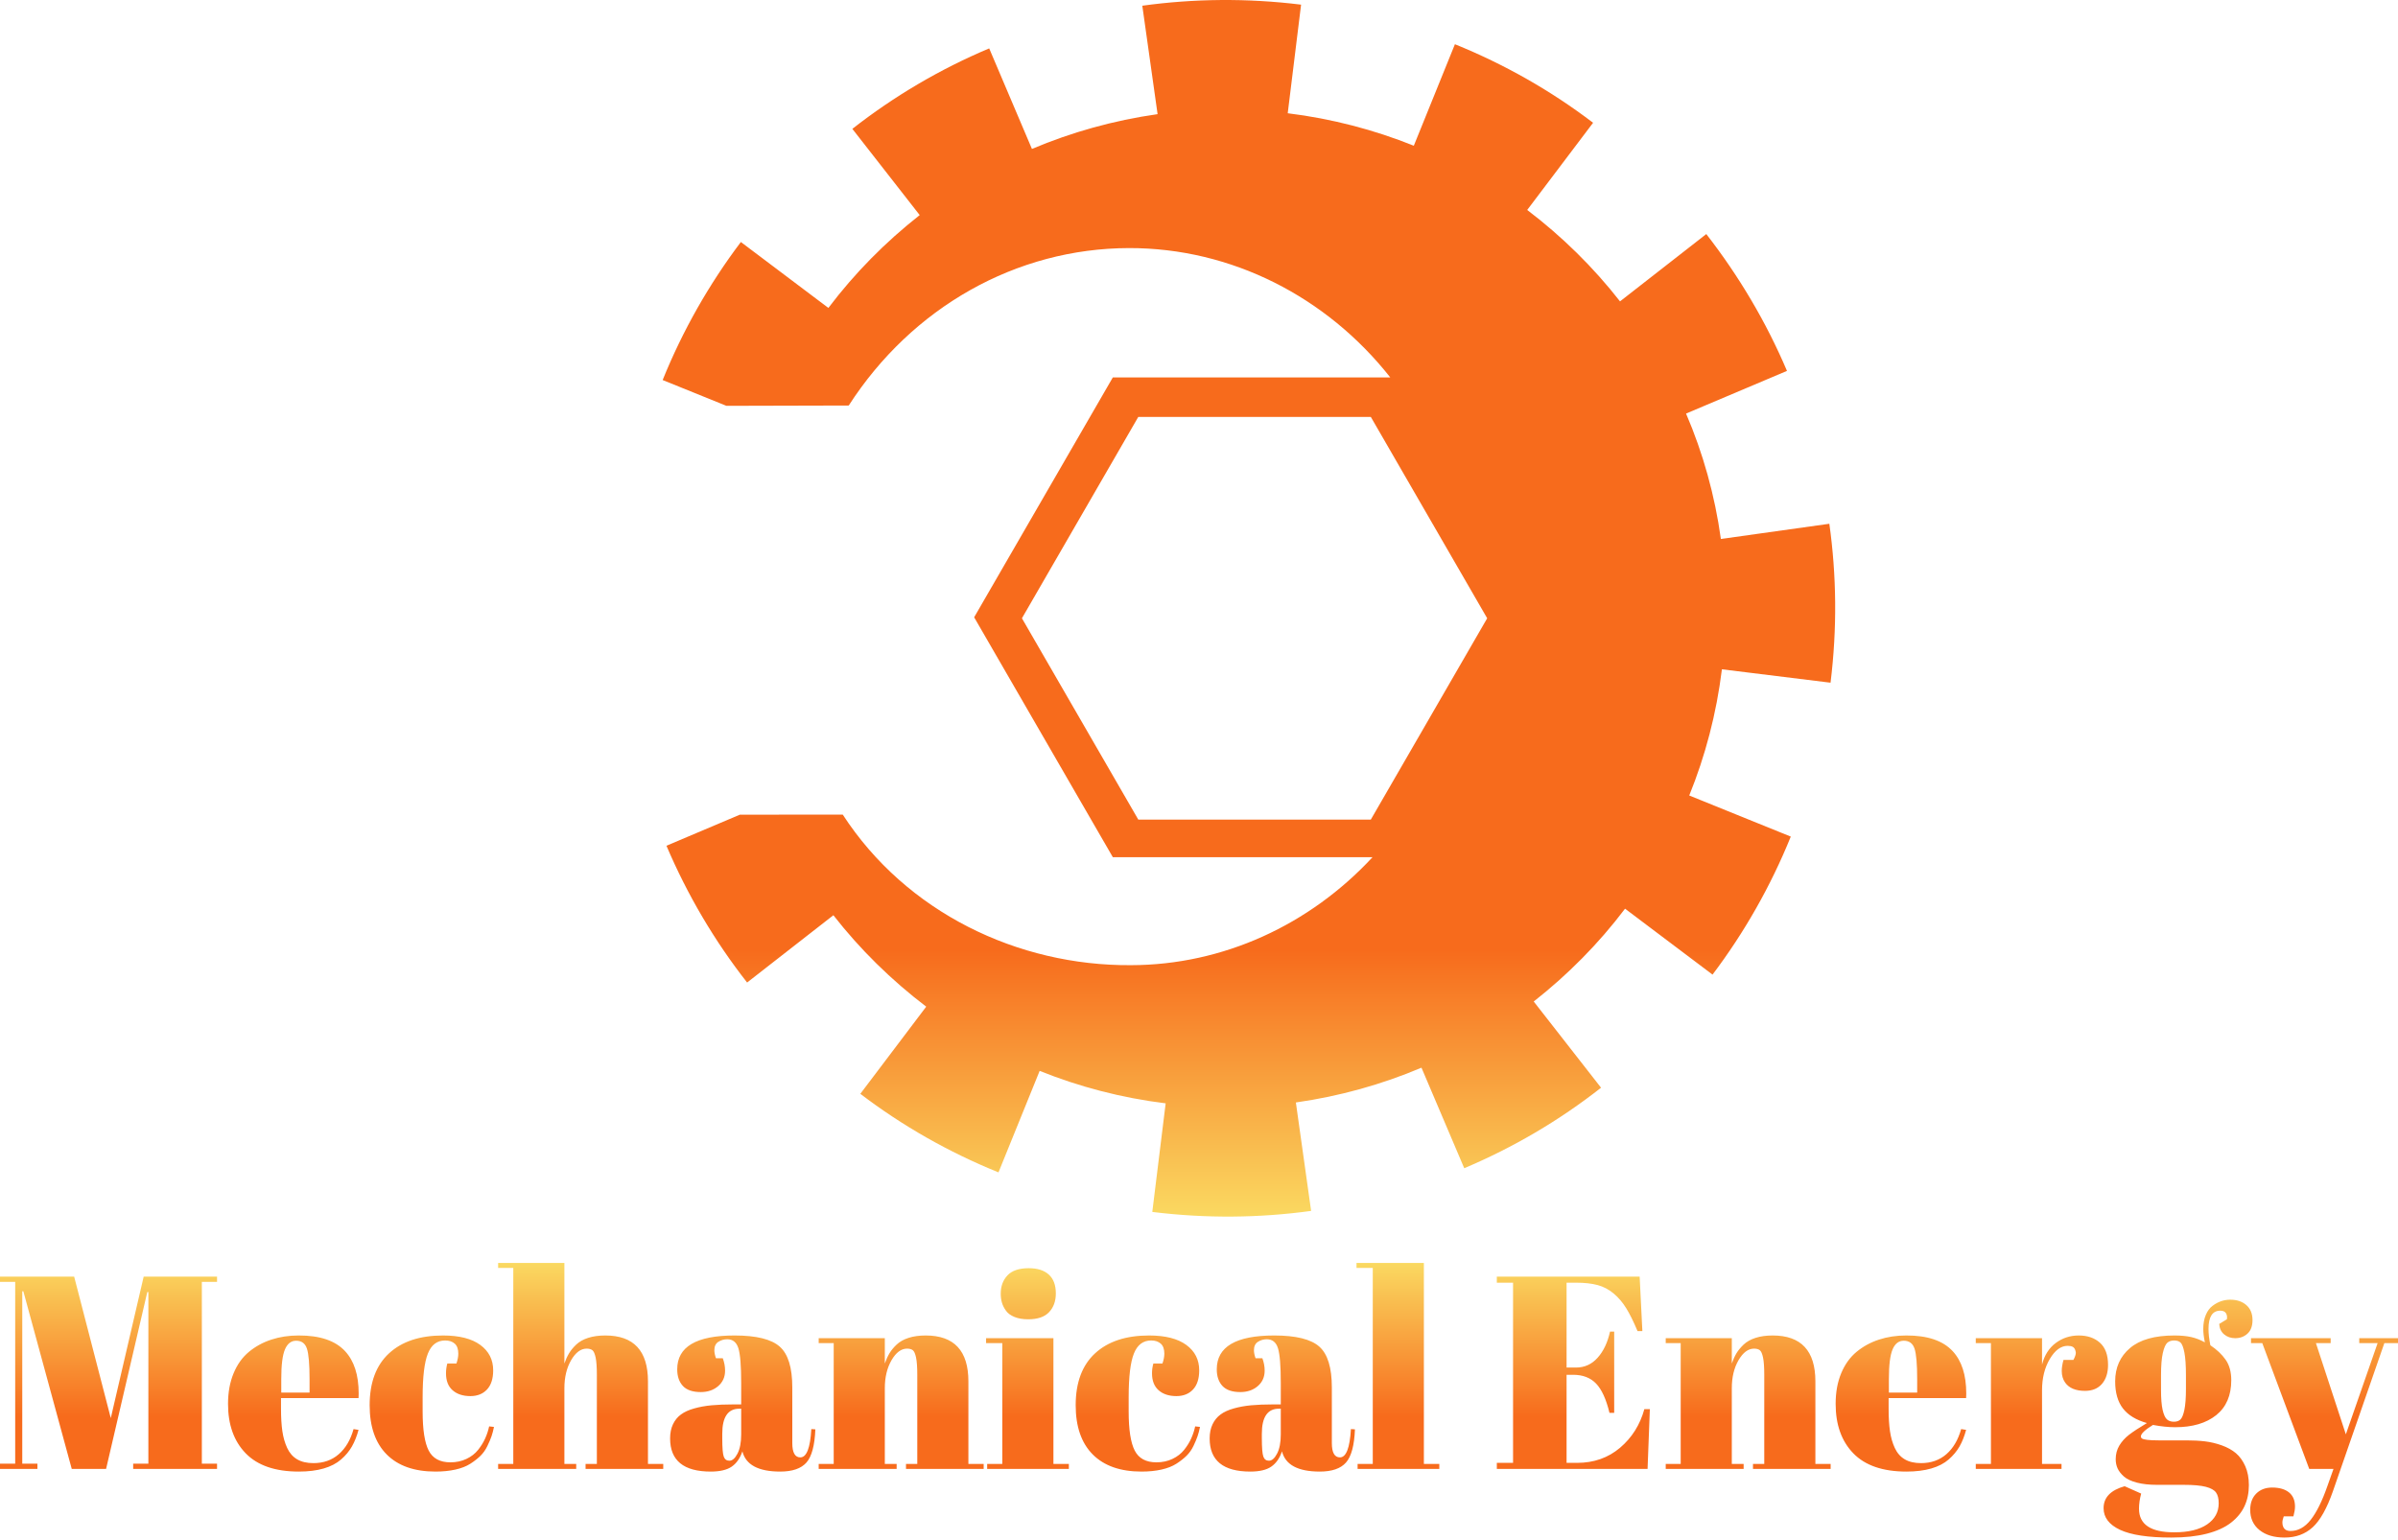 <?xml version="1.0" encoding="UTF-8"?>
<svg xmlns="http://www.w3.org/2000/svg" width="151" height="97" viewBox="0 0 151 97" fill="none">
  <path d="M86.319 51.625H71.677L64.35 38.944L71.677 26.26H86.319L93.647 38.944L86.319 51.625ZM115.268 43.002C115.687 39.596 115.648 36.248 115.192 32.991L108.362 33.949C107.981 31.196 107.239 28.542 106.169 26.05L112.524 23.362C111.209 20.267 109.494 17.384 107.444 14.743L102.011 18.983C100.325 16.824 98.365 14.897 96.167 13.225L100.315 7.733C97.671 5.72 94.761 4.06 91.615 2.786L89.026 9.18C86.539 8.179 83.877 7.477 81.087 7.133L81.928 0.293C78.523 -0.127 75.166 -0.087 71.93 0.36L72.892 7.19C70.135 7.582 67.481 8.323 64.98 9.381L62.289 3.048C59.194 4.352 56.303 6.056 53.672 8.117L57.913 13.549C55.763 15.238 53.825 17.196 52.163 19.396L46.652 15.244C44.662 17.88 42.99 20.81 41.727 23.938L45.741 25.563C50.172 25.552 53.235 25.544 53.444 25.543C57.424 19.364 63.977 15.64 71.094 15.626C77.538 15.617 83.537 18.688 87.544 23.773L70.074 23.773L61.341 38.882L70.074 53.993H86.427C82.472 58.26 77.016 60.786 71.208 60.795C64.093 60.841 57.071 57.478 53.068 51.312C52.877 51.312 50.347 51.313 46.588 51.315L41.966 53.272C43.281 56.365 44.993 59.271 47.045 61.888L52.477 57.649C54.163 59.808 56.126 61.736 58.323 63.408L54.174 68.898C56.817 70.913 59.73 72.572 62.874 73.846L65.466 67.453C67.953 68.454 70.613 69.155 73.401 69.498L72.559 76.338C75.968 76.759 79.324 76.719 82.56 76.273L81.6 69.443C84.356 69.052 87.01 68.31 89.509 67.252L92.202 73.584C95.293 72.28 98.188 70.577 100.817 68.514L96.577 63.083C98.726 61.395 100.667 59.437 102.328 57.237L107.837 61.389C109.828 58.753 111.499 55.823 112.764 52.696L106.37 50.107C107.382 47.61 108.082 44.958 108.427 42.158L115.268 43.002Z" fill="url(#paint0_linear_605_3030)"></path>
  <path d="M2.356 92.524H0V92.194H0.957V80.742H0V80.414H4.67L6.976 89.324L9.047 80.414H13.667V80.742H12.71V92.194H13.667V92.524H8.386V92.194H9.343V81.384H9.275L6.68 92.524H4.518L1.47 81.334H1.402V92.194H2.356V92.524ZM14.359 88.428C14.359 87.701 14.476 87.058 14.71 86.499C14.942 85.938 15.266 85.488 15.68 85.147C16.094 84.806 16.564 84.55 17.09 84.379C17.617 84.206 18.188 84.12 18.801 84.12C20.141 84.114 21.118 84.445 21.731 85.11C22.3 85.724 22.585 86.61 22.585 87.77C22.585 87.865 22.583 87.963 22.577 88.064H17.695V88.732C17.695 89.284 17.723 89.754 17.779 90.142C17.835 90.532 17.936 90.885 18.083 91.203C18.23 91.521 18.439 91.761 18.712 91.921C18.984 92.081 19.327 92.16 19.739 92.16C20.37 92.16 20.9 91.973 21.33 91.599C21.762 91.225 22.073 90.698 22.263 90.016L22.577 90.066C22.469 90.466 22.329 90.816 22.158 91.114C21.987 91.413 21.759 91.686 21.474 91.932C21.189 92.18 20.825 92.369 20.381 92.498C19.936 92.627 19.414 92.692 18.817 92.692C17.332 92.692 16.217 92.309 15.473 91.544C14.73 90.779 14.359 89.74 14.359 88.428ZM17.711 86.866V87.718H19.493V86.866C19.493 85.926 19.438 85.288 19.328 84.953C19.219 84.618 18.993 84.45 18.649 84.45C18.334 84.45 18.099 84.632 17.944 84.995C17.788 85.358 17.711 85.982 17.711 86.866ZM23.277 88.512C23.277 87.083 23.684 85.993 24.498 85.244C25.311 84.494 26.444 84.12 27.897 84.12C28.921 84.12 29.704 84.319 30.246 84.717C30.785 85.114 31.055 85.647 31.055 86.316C31.055 86.84 30.926 87.242 30.668 87.521C30.409 87.799 30.059 87.938 29.619 87.938C29.153 87.938 28.78 87.816 28.5 87.571C28.222 87.326 28.084 86.97 28.084 86.502C28.084 86.294 28.111 86.089 28.167 85.886H28.741C28.82 85.655 28.859 85.448 28.859 85.262C28.859 84.979 28.785 84.77 28.637 84.636C28.486 84.501 28.284 84.434 28.031 84.434C27.524 84.434 27.162 84.708 26.944 85.257C26.723 85.806 26.613 86.722 26.613 88.006V88.91C26.613 90.053 26.74 90.871 26.993 91.366C27.247 91.862 27.703 92.11 28.361 92.11C28.733 92.11 29.07 92.039 29.37 91.895C29.672 91.752 29.918 91.562 30.107 91.324C30.294 91.088 30.442 90.848 30.552 90.603C30.662 90.359 30.745 90.106 30.801 89.846L31.105 89.88C31.061 90.1 31.01 90.296 30.951 90.467C30.891 90.64 30.805 90.844 30.691 91.08C30.579 91.316 30.435 91.521 30.259 91.696C30.081 91.871 29.866 92.039 29.617 92.199C29.365 92.36 29.052 92.482 28.678 92.566C28.305 92.65 27.886 92.692 27.423 92.692C26.09 92.692 25.065 92.332 24.349 91.612C23.634 90.891 23.277 89.857 23.277 88.512ZM36.284 92.524H31.367V92.212H32.321V79.864H31.367V79.552H35.539V85.886C35.625 85.638 35.724 85.421 35.836 85.236C35.949 85.049 36.101 84.866 36.292 84.686C36.484 84.506 36.733 84.367 37.038 84.269C37.346 84.169 37.705 84.12 38.116 84.12C39.906 84.12 40.802 85.083 40.802 87.01V92.212H41.764V92.524H36.873V92.212H37.584V86.596C37.584 86.118 37.558 85.757 37.508 85.514C37.457 85.273 37.39 85.118 37.306 85.05C37.22 84.982 37.099 84.948 36.941 84.948C36.571 84.948 36.244 85.192 35.961 85.679C35.68 86.166 35.539 86.754 35.539 87.44V92.212H36.284V92.524ZM42.196 90.606C42.196 90.263 42.256 89.966 42.377 89.712C42.497 89.459 42.665 89.254 42.88 89.096C43.093 88.937 43.37 88.811 43.711 88.716C44.051 88.62 44.417 88.554 44.806 88.517C45.194 88.481 45.65 88.462 46.174 88.462H46.672V87.128C46.672 86.029 46.613 85.293 46.494 84.919C46.375 84.545 46.142 84.358 45.794 84.358C45.592 84.358 45.406 84.411 45.236 84.518C45.067 84.625 44.982 84.802 44.982 85.05C44.982 85.192 45.016 85.36 45.084 85.556H45.514C45.61 85.816 45.658 86.076 45.658 86.334C45.658 86.734 45.513 87.059 45.223 87.309C44.933 87.559 44.569 87.684 44.13 87.684C43.617 87.684 43.241 87.556 43.003 87.301C42.764 87.044 42.644 86.694 42.644 86.25C42.644 84.83 43.849 84.12 46.258 84.12C47.626 84.12 48.573 84.354 49.099 84.822C49.627 85.288 49.89 86.145 49.89 87.39V90.894C49.89 91.497 50.059 91.798 50.396 91.798C50.791 91.798 51.022 91.204 51.088 90.016L51.342 90.032C51.302 91.045 51.115 91.742 50.782 92.123C50.446 92.502 49.896 92.692 49.13 92.692C47.755 92.692 46.961 92.267 46.748 91.418C46.601 91.852 46.378 92.172 46.077 92.38C45.775 92.588 45.334 92.692 44.754 92.692C43.049 92.692 42.196 91.997 42.196 90.606ZM45.48 90.312V90.59C45.48 91.188 45.511 91.574 45.574 91.749C45.635 91.921 45.753 92.008 45.928 92.008C46.115 92.008 46.285 91.859 46.439 91.562C46.594 91.264 46.672 90.858 46.672 90.347V88.732H46.554C45.838 88.732 45.48 89.259 45.48 90.312ZM56.461 92.524H51.552V92.212H52.498V84.602H51.552V84.29H55.716V85.886C55.802 85.638 55.901 85.421 56.012 85.236C56.124 85.049 56.276 84.866 56.468 84.686C56.661 84.506 56.91 84.367 57.215 84.269C57.523 84.169 57.882 84.12 58.292 84.12C60.083 84.12 60.979 85.083 60.979 87.01V92.212H61.941V92.524H57.05V92.212H57.76V86.596C57.76 86.118 57.735 85.757 57.684 85.514C57.634 85.273 57.566 85.118 57.483 85.05C57.397 84.982 57.276 84.948 57.118 84.948C56.746 84.948 56.419 85.192 56.138 85.679C55.857 86.166 55.716 86.754 55.716 87.44V92.212H56.461V92.524ZM63.114 84.602H62.093V84.29H66.333V92.212H67.305V92.524H62.161V92.212H63.114V84.602ZM63.015 81.486C63.015 81.019 63.157 80.635 63.44 80.333C63.724 80.032 64.171 79.882 64.779 79.882C65.326 79.882 65.747 80.016 66.042 80.283C66.337 80.55 66.485 80.946 66.485 81.47C66.485 81.959 66.342 82.353 66.058 82.652C65.775 82.951 65.337 83.1 64.745 83.1C64.413 83.1 64.127 83.052 63.888 82.956C63.648 82.86 63.468 82.729 63.348 82.563C63.227 82.397 63.142 82.227 63.091 82.052C63.04 81.877 63.015 81.689 63.015 81.486ZM67.735 88.512C67.735 87.083 68.142 85.993 68.956 85.244C69.769 84.494 70.901 84.12 72.355 84.12C73.379 84.12 74.162 84.319 74.703 84.717C75.243 85.114 75.513 85.647 75.513 86.316C75.513 86.84 75.384 87.242 75.125 87.521C74.867 87.799 74.517 87.938 74.077 87.938C73.611 87.938 73.237 87.816 72.958 87.571C72.68 87.326 72.541 86.97 72.541 86.502C72.541 86.294 72.569 86.089 72.625 85.886H73.199C73.278 85.655 73.317 85.448 73.317 85.262C73.317 84.979 73.243 84.77 73.094 84.636C72.944 84.501 72.742 84.434 72.489 84.434C71.982 84.434 71.62 84.708 71.401 85.257C71.181 85.806 71.071 86.722 71.071 88.006V88.91C71.071 90.053 71.198 90.871 71.451 91.366C71.704 91.862 72.16 92.11 72.819 92.11C73.191 92.11 73.528 92.039 73.828 91.895C74.13 91.752 74.376 91.562 74.564 91.324C74.753 91.088 74.902 90.848 75.01 90.603C75.12 90.359 75.203 90.106 75.259 89.846L75.563 89.88C75.519 90.1 75.468 90.296 75.408 90.467C75.349 90.64 75.263 90.844 75.151 91.08C75.038 91.316 74.893 91.521 74.716 91.696C74.538 91.871 74.324 92.039 74.074 92.199C73.823 92.36 73.51 92.482 73.136 92.566C72.762 92.65 72.344 92.692 71.881 92.692C70.548 92.692 69.523 92.332 68.807 91.612C68.092 90.891 67.735 89.857 67.735 88.512ZM76.171 90.606C76.171 90.263 76.232 89.966 76.354 89.712C76.475 89.459 76.643 89.254 76.858 89.096C77.071 88.937 77.348 88.811 77.688 88.716C78.029 88.62 78.393 88.554 78.781 88.517C79.171 88.481 79.627 88.462 80.149 88.462H80.65V87.128C80.65 86.029 80.59 85.293 80.472 84.919C80.353 84.545 80.119 84.358 79.769 84.358C79.567 84.358 79.381 84.411 79.213 84.518C79.044 84.625 78.959 84.802 78.959 85.05C78.959 85.192 78.993 85.36 79.061 85.556H79.491C79.587 85.816 79.635 86.076 79.635 86.334C79.635 86.734 79.49 87.059 79.2 87.309C78.91 87.559 78.545 87.684 78.105 87.684C77.593 87.684 77.217 87.556 76.978 87.301C76.739 87.044 76.619 86.694 76.619 86.25C76.619 84.83 77.825 84.12 80.236 84.12C81.604 84.12 82.551 84.354 83.076 84.822C83.602 85.288 83.865 86.145 83.865 87.39V90.894C83.865 91.497 84.035 91.798 84.374 91.798C84.767 91.798 84.998 91.204 85.066 90.016L85.32 90.032C85.28 91.045 85.092 91.742 84.756 92.123C84.423 92.502 83.872 92.692 83.105 92.692C81.732 92.692 80.939 92.267 80.726 91.418C80.579 91.852 80.354 92.172 80.052 92.38C79.752 92.588 79.311 92.692 78.731 92.692C77.024 92.692 76.171 91.997 76.171 90.606ZM79.457 90.312V90.59C79.457 91.188 79.489 91.574 79.552 91.749C79.613 91.921 79.731 92.008 79.905 92.008C80.091 92.008 80.261 91.859 80.416 91.562C80.572 91.264 80.65 90.858 80.65 90.347V88.732H80.529C79.815 88.732 79.457 89.259 79.457 90.312ZM86.442 79.864H85.419V79.552H89.66V92.212H90.632V92.524H85.487V92.212H86.442V79.864ZM103.746 92.524H94.254V92.144H95.276V80.794H94.254V80.414H103.248L103.418 83.842H103.114C102.866 83.251 102.63 82.773 102.404 82.406C102.179 82.041 101.916 81.731 101.615 81.478C101.313 81.225 100.977 81.047 100.606 80.946C100.234 80.845 99.784 80.794 99.254 80.794H98.646V86.14H99.238C99.778 86.14 100.233 85.934 100.601 85.522C100.97 85.111 101.23 84.563 101.382 83.876H101.644V88.994H101.348C101.14 88.133 100.859 87.518 100.504 87.149C100.15 86.781 99.668 86.596 99.06 86.596H98.646V92.144H99.304C100.363 92.144 101.267 91.826 102.016 91.19C102.764 90.554 103.273 89.744 103.544 88.758H103.89L103.746 92.524ZM109.795 92.524H104.889V92.212H105.832V84.602H104.889V84.29H109.05V85.886C109.136 85.638 109.235 85.421 109.346 85.236C109.46 85.049 109.612 84.866 109.802 84.686C109.995 84.506 110.244 84.367 110.549 84.269C110.857 84.169 111.216 84.12 111.626 84.12C113.417 84.12 114.313 85.083 114.313 87.01V92.212H115.274V92.524H110.384V92.212H111.094V86.596C111.094 86.118 111.069 85.757 111.018 85.514C110.968 85.273 110.901 85.118 110.817 85.05C110.731 84.982 110.61 84.948 110.452 84.948C110.082 84.948 109.755 85.192 109.472 85.679C109.191 86.166 109.05 86.754 109.05 87.44V92.212H109.795V92.524ZM115.589 88.428C115.589 87.701 115.705 87.058 115.938 86.499C116.172 85.938 116.496 85.488 116.91 85.147C117.324 84.806 117.794 84.55 118.32 84.379C118.846 84.206 119.416 84.12 120.031 84.12C121.371 84.114 122.348 84.445 122.961 85.11C123.529 85.724 123.813 86.61 123.813 87.77C123.813 87.865 123.81 87.963 123.805 88.064H118.925V88.732C118.925 89.284 118.953 89.754 119.009 90.142C119.065 90.532 119.166 90.885 119.313 91.203C119.46 91.521 119.669 91.761 119.942 91.921C120.215 92.081 120.556 92.16 120.967 92.16C121.597 92.16 122.129 91.973 122.56 91.599C122.99 91.225 123.301 90.698 123.493 90.016L123.805 90.066C123.698 90.466 123.559 90.816 123.388 91.114C123.215 91.413 122.987 91.686 122.704 91.932C122.419 92.18 122.054 92.369 121.609 92.498C121.165 92.627 120.644 92.692 120.047 92.692C118.56 92.692 117.445 92.309 116.703 91.544C115.96 90.779 115.589 89.74 115.589 88.428ZM118.941 86.866V87.718H120.723V86.866C120.723 85.926 120.668 85.288 120.558 84.953C120.448 84.618 120.222 84.45 119.879 84.45C119.563 84.45 119.328 84.632 119.174 84.995C119.019 85.358 118.941 85.982 118.941 86.866ZM129.812 92.524H124.413V92.212H125.367V84.602H124.413V84.29H128.585V85.954C128.737 85.362 129.024 84.909 129.447 84.594C129.87 84.278 130.354 84.12 130.899 84.12C131.446 84.12 131.89 84.272 132.23 84.576C132.571 84.881 132.742 85.346 132.742 85.97C132.742 86.471 132.615 86.87 132.362 87.165C132.108 87.46 131.751 87.608 131.29 87.608C130.703 87.608 130.286 87.434 130.04 87.086C129.898 86.884 129.827 86.641 129.827 86.358C129.827 86.15 129.864 85.917 129.937 85.658H130.561C130.662 85.473 130.713 85.321 130.713 85.202C130.713 85.174 130.708 85.144 130.697 85.11C130.664 84.974 130.607 84.883 130.524 84.838C130.442 84.794 130.334 84.772 130.199 84.772C129.777 84.772 129.402 85.047 129.075 85.598C128.748 86.15 128.585 86.809 128.585 87.576V92.212H129.812V92.524ZM132.461 94.998C132.461 94.324 132.903 93.863 133.787 93.615L134.828 94.078C134.737 94.415 134.691 94.734 134.691 95.032C134.691 96.023 135.429 96.518 136.906 96.518C137.8 96.518 138.491 96.352 138.979 96.02C139.466 95.688 139.71 95.244 139.71 94.686C139.71 94.393 139.653 94.168 139.54 94.01C139.428 93.853 139.213 93.733 138.895 93.651C138.575 93.569 138.115 93.528 137.514 93.528H135.831C135.342 93.528 134.918 93.482 134.56 93.389C134.204 93.296 133.932 93.169 133.745 93.007C133.56 92.842 133.426 92.672 133.344 92.495C133.264 92.317 133.224 92.124 133.224 91.916C133.224 91.595 133.3 91.307 133.452 91.054C133.604 90.801 133.806 90.575 134.06 90.378C134.313 90.182 134.69 89.935 135.189 89.636C134.508 89.444 134.005 89.137 133.68 88.716C133.353 88.294 133.19 87.725 133.19 87.01C133.19 86.142 133.501 85.443 134.123 84.914C134.745 84.384 135.678 84.12 136.922 84.12C137.339 84.12 137.691 84.153 137.978 84.219C138.264 84.284 138.552 84.395 138.84 84.552C138.772 84.236 138.738 83.954 138.738 83.708C138.738 83.369 138.791 83.075 138.898 82.825C139.004 82.573 139.147 82.382 139.325 82.251C139.501 82.118 139.683 82.02 139.87 81.958C140.055 81.896 140.244 81.866 140.436 81.866C140.852 81.866 141.189 81.978 141.448 82.204C141.708 82.429 141.838 82.745 141.838 83.15C141.838 83.527 141.733 83.811 141.524 84.002C141.316 84.194 141.057 84.29 140.748 84.29C140.477 84.29 140.246 84.211 140.056 84.054C139.864 83.895 139.759 83.675 139.741 83.394L140.224 83.1C140.252 82.948 140.232 82.82 140.166 82.715C140.098 82.61 139.979 82.558 139.81 82.558C139.315 82.558 139.068 82.941 139.068 83.708C139.068 84.005 139.107 84.349 139.186 84.738C139.591 85.007 139.912 85.311 140.148 85.65C140.383 85.987 140.501 86.415 140.501 86.934C140.501 87.897 140.185 88.632 139.553 89.138C138.919 89.645 138.058 89.898 136.971 89.898C136.55 89.898 136.083 89.85 135.569 89.754C135.063 90.069 134.809 90.311 134.809 90.48C134.809 90.536 134.836 90.581 134.891 90.616C134.945 90.65 135.055 90.676 135.221 90.695C135.387 90.716 135.619 90.727 135.918 90.727H137.682C138.104 90.727 138.491 90.747 138.843 90.789C139.195 90.831 139.549 90.915 139.904 91.041C140.259 91.168 140.556 91.334 140.795 91.536C141.034 91.739 141.23 92.011 141.382 92.351C141.534 92.692 141.61 93.09 141.61 93.546C141.61 94.035 141.518 94.478 141.335 94.872C141.151 95.266 140.868 95.612 140.486 95.91C140.103 96.209 139.595 96.441 138.96 96.605C138.328 96.767 137.584 96.848 136.728 96.848C135.274 96.848 134.2 96.687 133.504 96.364C132.809 96.039 132.461 95.584 132.461 94.998ZM136.078 86.63V87.558C136.078 88.087 136.111 88.501 136.177 88.8C136.245 89.099 136.335 89.299 136.445 89.4C136.555 89.502 136.702 89.552 136.887 89.552C137.062 89.552 137.198 89.507 137.296 89.416C137.396 89.325 137.48 89.123 137.548 88.808C137.614 88.494 137.647 88.049 137.647 87.474V86.63C137.647 86.01 137.615 85.534 137.551 85.202C137.486 84.87 137.406 84.659 137.309 84.568C137.215 84.479 137.081 84.434 136.906 84.434C136.724 84.434 136.579 84.483 136.471 84.581C136.361 84.679 136.267 84.894 136.19 85.228C136.115 85.56 136.078 86.028 136.078 86.63ZM141.694 95.1C141.694 94.672 141.821 94.332 142.074 94.078C142.327 93.825 142.662 93.698 143.078 93.698C143.528 93.698 143.88 93.8 144.134 94.002C144.387 94.205 144.514 94.504 144.514 94.899C144.514 95.061 144.481 95.266 144.414 95.514H143.806C143.749 95.661 143.72 95.793 143.72 95.91C143.72 96.006 143.737 96.094 143.772 96.172C143.845 96.347 144 96.434 144.236 96.434C144.709 96.434 145.13 96.202 145.499 95.737C145.868 95.272 146.221 94.559 146.558 93.596L146.938 92.524H145.41L142.454 84.602H141.744V84.29H146.76V84.602H145.832L147.716 90.347L149.716 84.602H148.56V84.29H151V84.602H150.14L146.904 93.926C146.526 95.008 146.102 95.765 145.63 96.198C145.157 96.632 144.565 96.848 143.856 96.848C143.197 96.848 142.672 96.692 142.281 96.379C141.89 96.067 141.694 95.64 141.694 95.1Z" fill="url(#paint1_linear_605_3030)"></path>
  <defs>
    <linearGradient id="paint0_linear_605_3030" x1="41.727" y1="76.632" x2="41.727" y2="59.834" gradientUnits="userSpaceOnUse">
      <stop stop-color="#FAD961"></stop>
      <stop offset="1" stop-color="#F76B1C"></stop>
    </linearGradient>
    <linearGradient id="paint1_linear_605_3030" x1="0" y1="79.552" x2="0" y2="89.248" gradientUnits="userSpaceOnUse">
      <stop stop-color="#FAD961"></stop>
      <stop offset="1" stop-color="#F76B1C"></stop>
    </linearGradient>
  </defs>
</svg>

